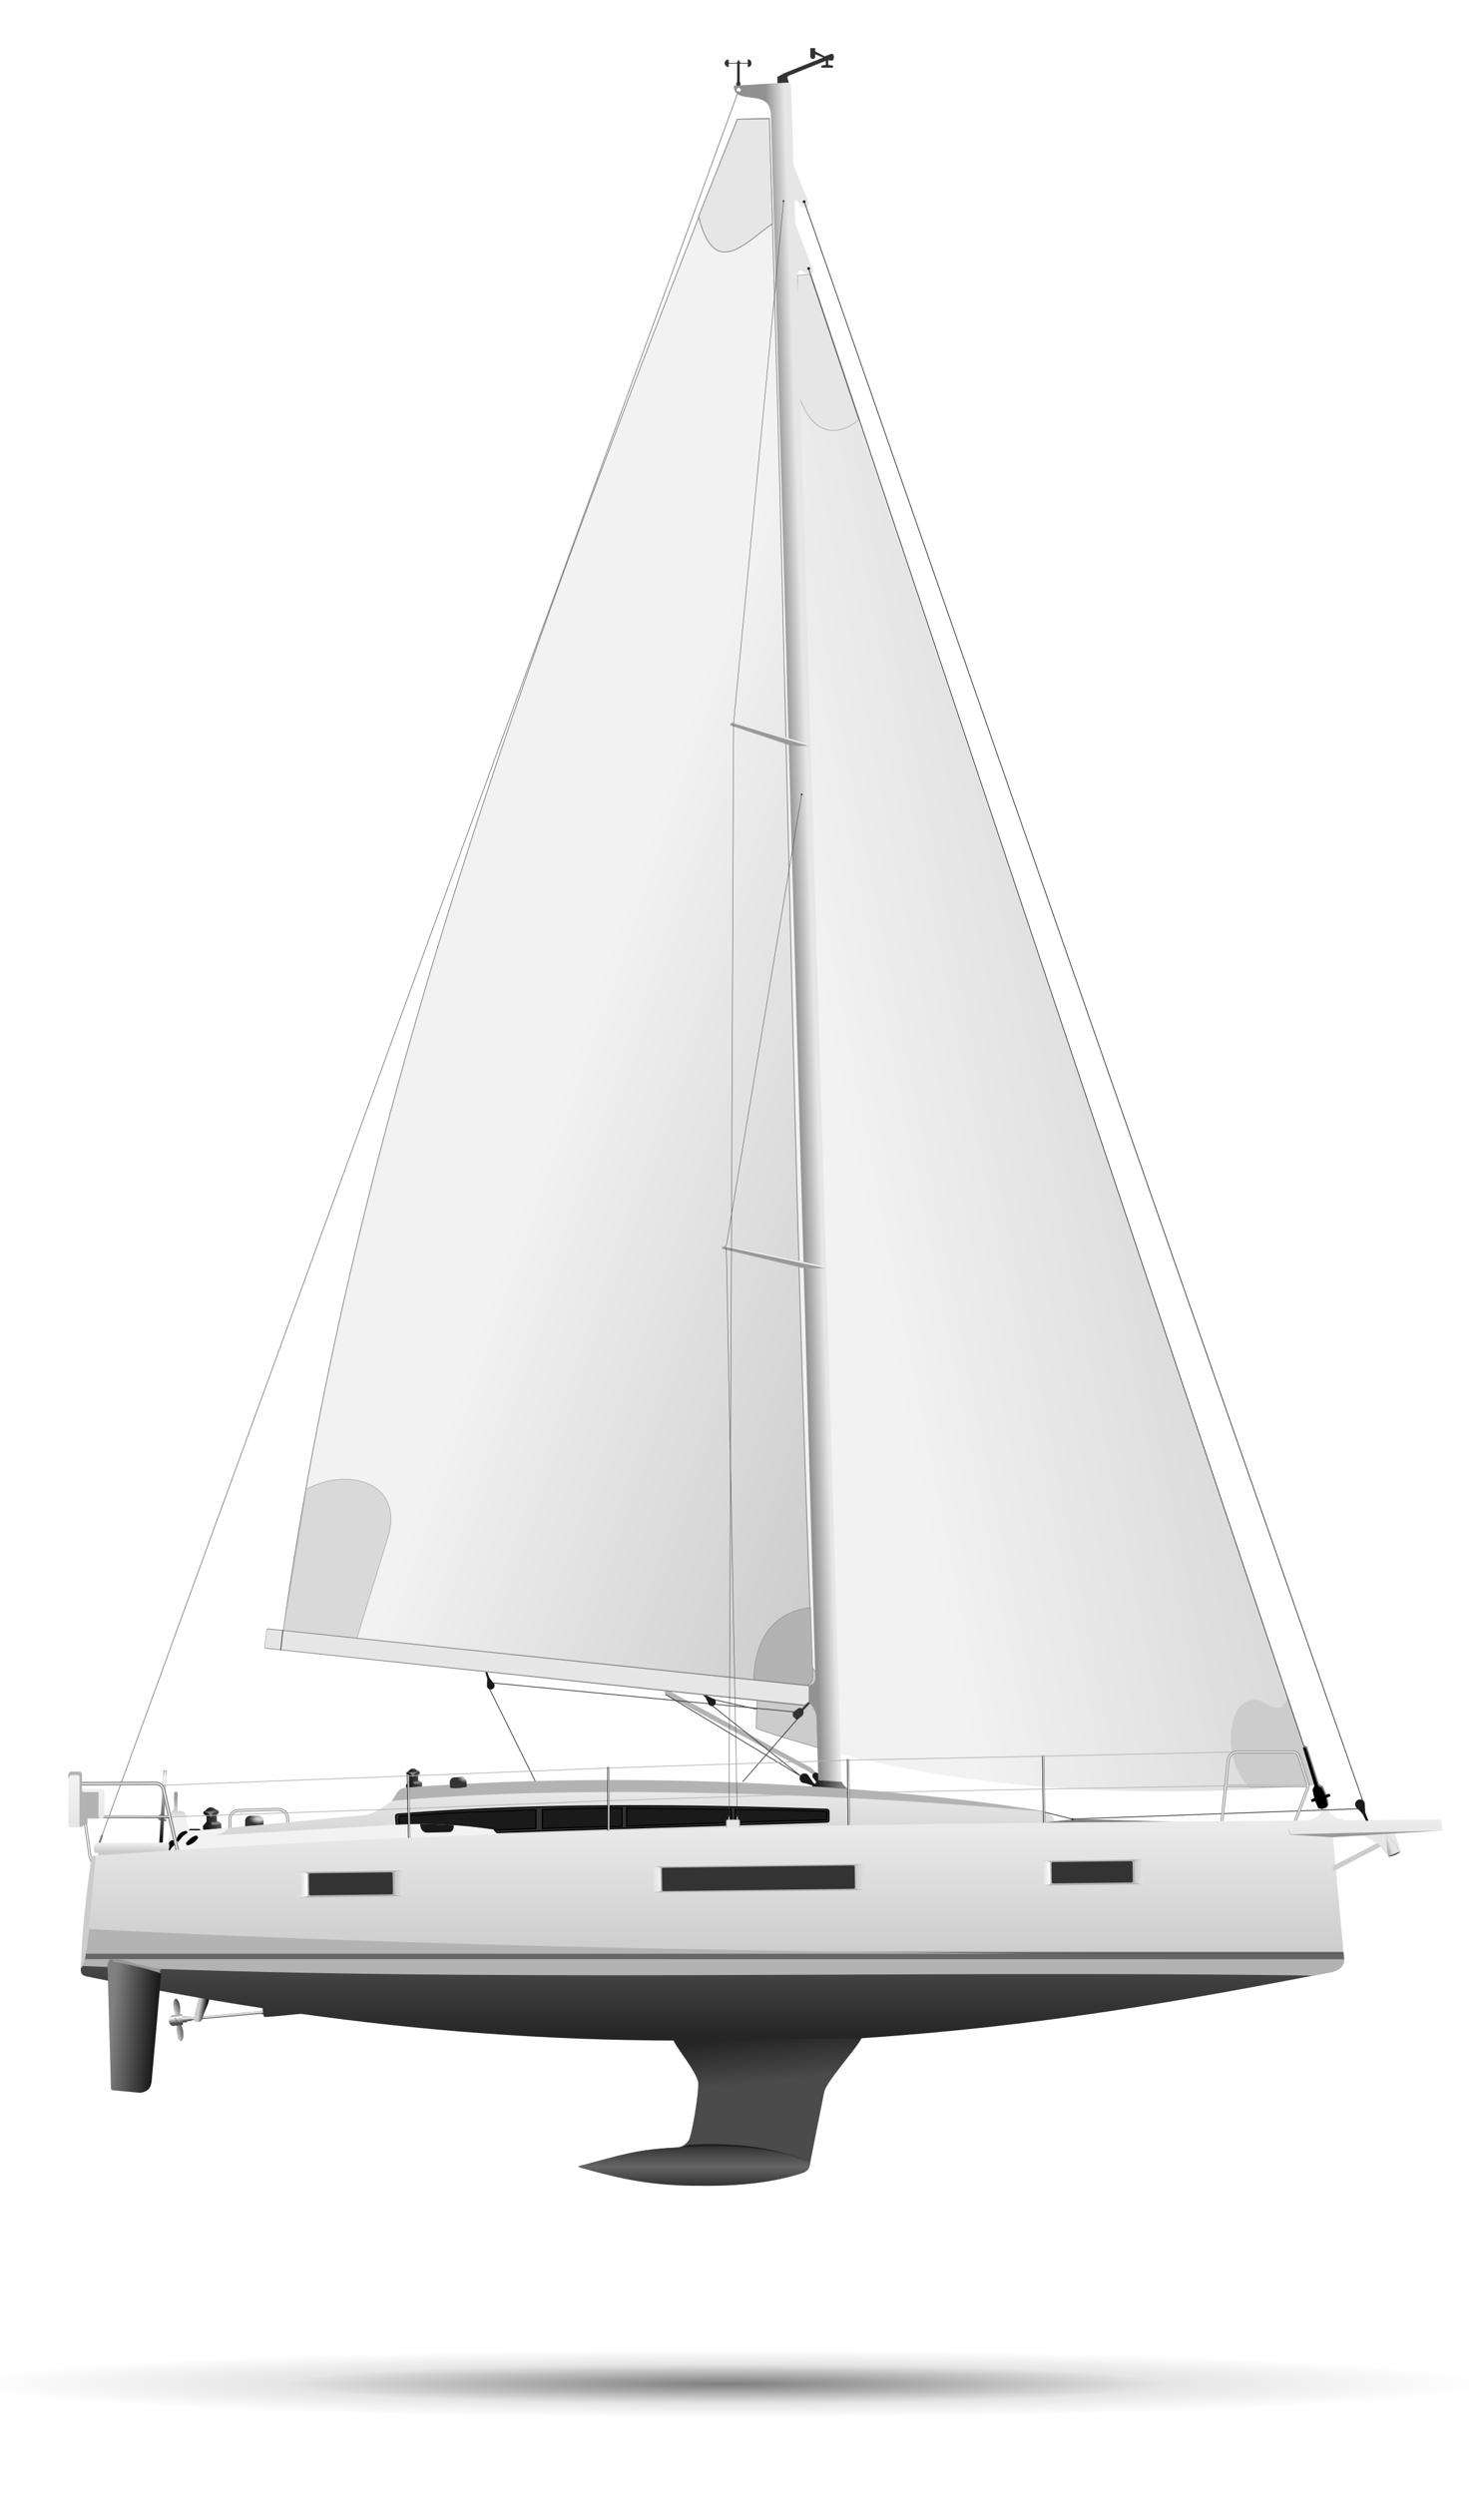 <svg width="668" height="1123" viewBox="0 0 668 1123" fill="none" xmlns="http://www.w3.org/2000/svg">
<g clip-path="url(#clip0_4_6313)">
<g filter="url(#filter0_f_4_6313)">
<path d="M166.091 812.368C166.301 812.368 166.471 810.432 166.471 808.043C166.471 805.655 166.301 803.719 166.091 803.719C165.881 803.719 165.711 805.655 165.711 808.043C165.711 810.432 165.881 812.368 166.091 812.368Z" fill="white"/>
</g>
<path d="M333.85 1102.65C546.792 1102.65 719.415 1089.13 719.415 1072.45C719.415 1055.77 546.792 1042.25 333.85 1042.25C120.909 1042.25 -51.714 1055.77 -51.714 1072.45C-51.714 1089.13 120.909 1102.65 333.85 1102.65Z" fill="url(#paint0_radial_4_6313)"/>
<path d="M103.467 825.216L103.494 819.072C103.376 816.359 105.209 814.878 107.914 814.931L124.779 814.406C127.787 814.406 129.495 816.258 129.498 818.914V823.717" stroke="#808080" stroke-width="1.232"/>
<g filter="url(#filter1_f_4_6313)">
<path d="M103.467 825.216L103.494 819.072C103.376 816.359 105.209 814.878 107.914 814.931L124.779 814.406C127.787 814.406 129.495 816.258 129.498 818.914V823.717" stroke="white" stroke-width="0.528"/>
</g>
<path d="M594.872 813.97C595.119 816.08 593.157 819.02 587.856 819.273L587.853 821.6L604.857 821.155L604.871 819.016C601.661 818.764 599.195 817.244 596.852 813.232L594.872 813.97Z" fill="#ECECEC"/>
<path d="M331.494 38.89L331.442 37.366L331.825 36.791V28.632H328.006V30.213C325.502 29.994 325.714 26.717 327.989 26.805L328.006 28.286H331.618L332.483 26.935L333.331 28.286H336.583V26.702C338.675 26.644 338.926 30.118 336.583 30.213V28.632H332.957V36.791L333.289 37.366V38.89H331.494Z" fill="#333333"/>
<path d="M349.967 37.399L349.903 34.622L353.031 32.934L370.528 25.913L366.96 24.402V25.705C366.824 26.526 365.159 27.19 364.748 25.497V21.669L366.96 21.65V23.117L371.21 25.368L373.963 24.327C375.252 23.817 375.74 25.378 375.028 27C374.773 27.495 373.501 27.125 372.842 27.102L372.827 29.191L374.967 29.55L374.964 30.485H369.63L369.736 29.55L371.756 29.191L371.728 27.36L354.745 34.197L354.43 35.025L355.129 37.513L349.967 37.399Z" fill="#333333"/>
<path d="M299.068 761.04L301.532 761.317L364.98 795.664L368.256 798.707L366.366 799.022L363.416 797.129L299.514 762.745L299.068 761.04Z" fill="#B3B3B3"/>
<path d="M368.788 775.697L320.849 764.907L319.55 766.918L360.455 799.457L299.619 762.707" stroke="#333333" stroke-width="0.352" stroke-linecap="round"/>
<path d="M592.541 803.547C504.66 810.407 419.663 805.59 340.258 778.134L359.07 123.975L364.428 123.533L592.541 803.547Z" fill="url(#paint1_linear_4_6313)"/>
<path d="M359.08 123.932L364.522 123.448L386.516 189.061C382.495 192.385 364.336 204.803 356.884 168.198L359.08 123.932Z" fill="#E6E6E6" stroke="#B3B3B3" stroke-width="0.352" stroke-linecap="round"/>
<path d="M370.711 787.323C377.155 757.037 364.684 742.617 341.717 737.001L340.352 777.966C350.353 781.488 360.498 784.521 370.711 787.323Z" fill="#CCCCCC" stroke="#999999" stroke-width="0.352" stroke-linecap="round"/>
<path d="M563.008 804.895C549.27 793.788 551.616 760.46 567.72 765.738C572.764 768.747 577.668 771.288 579.537 763.708L592.506 803.528L563.008 804.895Z" fill="#CCCCCC"/>
<path d="M366.266 800.487L367.623 802.391L368.378 804.499L369.14 804.586L368.464 802.037L368.589 799.7L366.266 800.487Z" fill="#1A1A1A"/>
<path d="M366.994 800.817C367.806 800.912 368.541 800.331 368.636 799.519C368.731 798.708 368.15 797.972 367.339 797.877C366.527 797.782 365.792 798.363 365.696 799.175C365.601 799.987 366.182 800.722 366.994 800.817Z" fill="#1A1A1A"/>
<path d="M353.686 37.207L330.365 38.579C330.142 43.157 334.321 43.413 338.212 43.952C346.489 44.578 346.42 48.503 346.974 50.962L367.023 755.068C367.009 757.219 365.959 758.34 364.125 758.676L364.003 766.429C365.75 767.399 366.761 769.609 367.513 772.255L368.443 804.898L378.805 805.839L358.717 126.854C358.397 123.194 359.678 120.72 361.357 122.211C363.558 124.421 366.238 122.535 365.928 121.449L357.986 100.556L357.733 92.201C357.563 89.141 359.183 90.131 359.867 91.53C361.653 94.789 364.706 93.037 363.974 91.117L357.189 74.296L356.13 39.417C355.626 38.541 356.62 36.992 353.686 37.207ZM332.528 39.547C332.774 39.547 333.01 39.645 333.184 39.819C333.358 39.993 333.456 40.229 333.456 40.475C333.456 40.597 333.432 40.717 333.386 40.83C333.339 40.943 333.271 41.045 333.185 41.132C333.098 41.218 332.996 41.287 332.883 41.333C332.771 41.38 332.65 41.404 332.528 41.404C332.406 41.404 332.285 41.381 332.172 41.334C332.059 41.287 331.957 41.219 331.87 41.132C331.784 41.046 331.715 40.943 331.669 40.831C331.622 40.718 331.598 40.597 331.598 40.475C331.598 40.353 331.623 40.232 331.669 40.119C331.716 40.007 331.785 39.904 331.871 39.818C331.957 39.732 332.06 39.663 332.173 39.617C332.285 39.57 332.406 39.547 332.528 39.547Z" fill="url(#paint2_linear_4_6313)"/>
<path d="M362.094 802.587L365.415 803.579L368.217 805.359L369.187 804.767L366.076 802.4L364.096 799.552L362.094 802.587Z" fill="#1A1A1A"/>
<path d="M363.246 802.31C364.283 801.683 364.614 800.334 363.986 799.297C363.358 798.261 362.009 797.93 360.973 798.558C359.937 799.185 359.606 800.534 360.233 801.571C360.861 802.607 362.21 802.938 363.246 802.31Z" fill="#1A1A1A"/>
<path d="M241.452 802.767L219.61 758.693L222.082 757.551L358.563 770.662L359.667 772.934L334.42 801.892" stroke="#333333" stroke-width="0.352" stroke-linecap="round"/>
<path d="M221.928 757.364L220.295 755.168L219.363 752.719L218.469 752.635L219.32 755.602L219.228 758.339L221.928 757.364Z" fill="#1A1A1A"/>
<path d="M221.069 756.995C220.116 756.903 219.27 757.6 219.178 758.552C219.085 759.504 219.783 760.351 220.735 760.443C221.687 760.535 222.534 759.838 222.626 758.886C222.718 757.934 222.021 757.087 221.069 756.995Z" fill="#1A1A1A"/>
<path d="M91.474 823.961L91.3 821.967C91.708 821.401 92.234 820.76 92.992 819.974L92.896 817.19C92.375 816.94 91.775 817.04 91.456 815.911C91.538 815.702 91.634 815.504 91.747 815.317C92.89 815.018 93.066 813.631 94.801 813.488C96.281 813.4 96.884 814.648 98.138 814.844C98.27 815.057 98.383 815.298 98.476 815.568C98.559 816.292 98.157 816.644 97.507 816.806L97.681 819.861C98.778 820.04 99.034 820.488 99.537 820.857L99.675 823.254L91.474 823.961Z" fill="url(#paint3_linear_4_6313)"/>
<path d="M91.823 815.311C93.717 815.496 96.084 815.393 97.981 814.931C95.543 815.985 95.139 816.784 95.266 817.789H94.62C94.699 816.77 93.385 815.757 91.823 815.311Z" fill="#808080"/>
<path d="M97.735 819.818C97.277 820.058 96.427 820.219 94.88 820.301L95.552 821.4C97.275 821.421 99.282 821.196 99.518 820.877C99.048 820.429 98.567 819.989 97.735 819.818Z" fill="#808080"/>
<path d="M474.874 819.916C473.742 816.453 471.282 815.861 468.952 814.987C420.048 807.308 372.651 803.902 320.797 801.951C274.878 800.852 232.253 801.812 183.231 804.82C178.063 804.827 178.61 808.579 176.407 810.439C172.563 813.699 167.927 816.595 164.425 816.978L85.305 824.377C84.154 824.447 83.624 824.664 82.765 825.447L72.874 834.455L475.459 826.388L474.874 819.916Z" fill="url(#paint4_linear_4_6313)"/>
<path d="M298.62 912.917L303.121 918.044C303.395 920.49 313.533 932.305 314.313 937.469C314.436 942.805 311.856 958.024 310.453 962.323C309.783 964.486 307.25 966.474 304.507 966.675C286.511 967.265 277.492 970.58 262.658 974.491C259.719 975.188 259.694 975.208 262.583 976.035C305.293 988.161 343.697 984.158 361.6 977.951C363.083 977.361 364.44 976.465 364.774 973.085L370.983 941.812C371.691 937.055 387.427 920.05 388.069 916.764L391.591 911.466L298.62 912.917Z" fill="url(#paint5_linear_4_6313)"/>
<path d="M178.793 826.575L178.102 817.964C178.064 817.243 177.995 816.509 179.779 816.524C246.664 811.375 309.434 812.5 372.256 814.411C372.954 814.46 372.974 814.923 373.142 815.297V819.6C373.014 820.036 372.607 820.142 372.131 820.168C307.553 822.188 243.063 823.955 178.793 826.575Z" fill="#333333" stroke="black" stroke-width="0.528"/>
<path d="M179.95 826.186L179.477 817.542C201.033 815.799 221.08 815.201 241.209 814.541V823.062L216.106 823.959" fill="#1A1A1A"/>
<path d="M179.95 826.186L179.477 817.542C201.033 815.799 221.08 815.201 241.209 814.541V823.062L216.106 823.959" stroke="black" stroke-width="0.528"/>
<path d="M244.128 823.095L244.181 814.505C256.574 813.93 268.242 813.889 279.995 813.784L280.026 822.129C267.955 822.385 255.821 822.603 244.128 823.095Z" fill="#1A1A1A" stroke="black" stroke-width="0.528"/>
<path d="M282.07 822.039L282.033 813.778L329.221 814.371L329.167 820.381L282.07 822.039Z" fill="#1A1A1A" stroke="black" stroke-width="0.528"/>
<path d="M330.922 814.412C344.518 814.647 357.827 814.729 372.263 815.41L372.156 819.174L330.932 820.315L330.922 814.412Z" fill="#1A1A1A" stroke="black" stroke-width="0.528"/>
<path d="M116.341 817.324H112.659C111.375 817.324 110.341 818.358 110.341 819.642V822.034L118.659 821.283V819.642C118.659 818.358 117.625 817.324 116.341 817.324Z" fill="url(#paint6_radial_4_6313)"/>
<path d="M182.891 805.212L182.739 803.47C183.095 802.976 183.555 802.416 184.217 801.73L184.133 799.298C183.678 799.08 183.153 799.167 182.875 798.181C182.947 797.999 183.031 797.825 183.129 797.661C184.128 797.401 184.281 796.189 185.797 796.064C187.09 795.987 187.617 797.077 188.712 797.249C188.827 797.435 188.926 797.645 189.007 797.881C189.08 798.514 188.729 798.821 188.16 798.962L188.313 801.631C189.271 801.787 189.495 802.179 189.934 802.501L190.055 804.595L182.891 805.212Z" fill="url(#paint7_linear_4_6313)"/>
<path d="M183.196 797.657C184.85 797.818 186.917 797.728 188.575 797.325C186.445 798.245 186.092 798.944 186.203 799.821H185.639C185.708 798.931 184.56 798.046 183.196 797.657Z" fill="#808080"/>
<path d="M188.36 801.594C187.96 801.803 187.217 801.944 185.866 802.015L186.453 802.975C187.958 802.994 189.711 802.797 189.918 802.519C189.507 802.127 189.087 801.743 188.36 801.594Z" fill="#808080"/>
<path d="M78.57 832.217L96.904 826.105L177.621 821.405C194.073 820.398 208.585 821.499 222.255 823.516C222.257 824.381 224.052 825.408 225.28 826.383L78.349 835.203L78.57 832.217Z" fill="#F2F2F2"/>
<path d="M365.661 803.974C366.894 803.104 367.507 802.228 368.063 801.345L378.953 802.045C379.376 803.077 380.265 804.148 381.457 805.046L381.433 805.596L365.596 804.804L365.661 803.974Z" fill="url(#paint8_linear_4_6313)"/>
<path d="M176.204 810.61C273.169 801.931 402.99 809.201 470.818 815.547C462.857 813.714 333.548 793.247 182.703 804.648C178.053 805.27 178.71 808.363 176.204 810.61Z" fill="#B3B3B3"/>
<path d="M122.928 904.372L117.849 904.852L117.583 905.164L117.707 906.45L118.007 906.702L123.106 906.22L122.928 904.372Z" fill="url(#paint9_linear_4_6313)"/>
<path d="M470.04 815.648L482.68 818.789L611.595 814.168" stroke="#333333" stroke-width="0.352" stroke-linecap="round"/>
<path d="M469.013 790.593C469.017 790.494 469.111 790.405 469.13 790.326C469.281 789.708 469.87 789.685 470.057 790.269C470.085 790.355 470.174 790.455 470.182 790.568L470.115 790.887L470.296 804.885L470.413 805.361L470.308 805.738L470.504 820.857L469.489 820.882L469.292 805.738L469.162 805.361L469.282 804.885L469.1 790.896L469.013 790.593Z" fill="url(#paint10_linear_4_6313)"/>
<path d="M332.313 41.147L46.101 825.716C45.63 825.954 45.165 826.949 45.058 828.168C44.401 829.218 44.093 829.979 43.791 831.127L44.502 830.98C44.749 830.119 45.377 829.146 45.563 828.206C46.198 826.683 46.168 826.265 46.101 825.716" fill="#808080"/>
<path d="M332.313 41.147L46.101 825.716M46.101 825.716C45.63 825.954 45.165 826.949 45.058 828.168C44.401 829.218 44.093 829.979 43.791 831.127L44.502 830.98C44.749 830.119 45.377 829.146 45.563 828.206C46.198 826.683 46.168 826.265 46.101 825.716Z" stroke="#808080" stroke-width="0.352" stroke-linecap="round"/>
<path d="M207.78 799.854L204.436 800.034C203.27 800.097 202.387 801.18 202.456 802.463L202.573 804.623C204.298 805.291 209.043 804.67 210.127 804.215L210.01 802.055C209.941 800.772 208.946 799.791 207.78 799.854Z" fill="url(#paint11_radial_4_6313)"/>
<path d="M470.717 820.328C477.282 819.521 482.552 818.578 492.226 818.959L541.475 820.398L471.145 823.971L470.717 820.328Z" fill="#808080"/>
<g opacity="0.6" filter="url(#filter2_f_4_6313)">
<path d="M306.498 966.589L310.039 965.374C330.233 964.241 347.364 966.262 362.368 972.379L362.265 974.313C346.723 969.585 327.366 967.771 306.642 966.633L306.498 966.589Z" fill="black"/>
</g>
<path d="M262.414 974.563C279.616 969.844 290.47 966.81 310.958 966.351C333.734 965.24 352.513 967.438 364.692 973.621C364.332 976.676 362.814 977.688 360.702 978.233C345.52 983.022 332.038 983.701 316.155 983.814C294.61 984.112 279.193 980.84 262.315 975.942C259.704 975.269 259.972 975.233 262.414 974.563Z" fill="url(#paint12_linear_4_6313)"/>
<path d="M38.448 820.872L40.4 834.948C40.892 837.027 41.422 838.142 42.108 838.522" stroke="#808080" stroke-width="1.232"/>
<path d="M38.448 820.872L40.4 834.948C40.892 837.027 41.422 838.142 42.108 838.522" stroke="white" stroke-width="0.528"/>
<path d="M189.14 821.049C189.186 822.885 190.087 824.922 192.308 824.91L202.024 824.677C203.955 824.688 204.372 822.784 204.258 821.541C199.377 821.168 194.464 821.036 189.14 821.049Z" fill="#1A1A1A"/>
<path d="M365.818 754.656C365.72 756.987 364.291 758.682 362.408 758.921L127.415 734.512C162.587 486.002 246.624 270.024 331.929 53.655L346.152 53.332C354.08 286.555 356.541 520.819 365.818 754.656Z" fill="url(#paint13_linear_4_6313)" stroke="#808080" stroke-width="0.352" stroke-linecap="round"/>
<path d="M331.929 53.655L314.479 97.4C321.448 126.089 335.352 109.308 347.77 100.649L346.319 53.44L331.929 53.655Z" fill="#E6E6E6" stroke="#808080" stroke-width="0.352" stroke-linecap="round"/>
<path d="M137.84 670.427C156.004 660.345 181.447 666.76 174.867 691.081L160.404 738.209L127.415 734.512L137.84 670.427Z" fill="#D9D9D9" stroke="#B3B3B3" stroke-width="0.352" stroke-linecap="round"/>
<path d="M364.811 723.645C349.21 725.49 339.763 736.222 339.267 756.487L362.619 758.839C363.929 758.637 365.821 757.448 365.825 754.118L364.811 723.645Z" fill="#B3B3B3" stroke="#999999" stroke-width="0.352" stroke-linecap="round"/>
<path d="M320.752 764.514L318.295 763.308L316.345 761.557L315.512 761.892L317.626 764.14L318.797 766.616L320.752 764.514Z" fill="#1A1A1A"/>
<path d="M319.819 764.579C318.93 764.933 318.496 765.94 318.85 766.829C319.204 767.718 320.211 768.151 321.1 767.797C321.989 767.444 322.422 766.436 322.068 765.547C321.715 764.659 320.707 764.225 319.819 764.579Z" fill="#1A1A1A"/>
<path d="M364.156 758.507L121.009 733.051C120.058 732.981 120.093 733.441 119.935 733.796L119.046 741.603C119.02 741.855 119.198 741.977 119.433 742.061L362.41 767.914L363.992 766.563L364.156 758.507Z" fill="#808080"/>
<path d="M364.067 758.972L121.097 733.395C120.642 733.423 120.117 733.303 120.031 734.135L119.216 741.322C119.206 741.487 119.276 741.644 119.601 741.778L362.165 767.345L364.008 765.844L364.067 758.972Z" fill="#E6E6E6"/>
<path d="M371.613 570.119L326.854 560.674L325.131 561.312V562.124L361.547 570.788L371.546 570.813L371.613 570.119Z" fill="#999999"/>
<path d="M326.882 560.67L326.881 561.29L371.584 570.841L371.586 570.118L326.882 560.67Z" fill="#F2F2F2"/>
<path d="M360.869 357.604L326.963 560.643M326.949 561.873L332.016 825.049" stroke="#333333" stroke-width="0.176" stroke-linecap="round"/>
<path d="M363.704 334.957L330.461 325.042L328.738 325.679V326.491L356.155 335.695L363.739 335.72L363.704 334.957Z" fill="#999999"/>
<path d="M330.489 325.037L330.488 325.658L363.752 335.704L363.715 334.95L330.489 325.037Z" fill="#F2F2F2"/>
<path d="M352.704 90.567L330.258 325.091M330.207 326.395L328.135 826.474" stroke="#333333" stroke-width="0.176" stroke-linecap="round"/>
<path d="M587.353 787.275L363.99 120.896" stroke="#333333" stroke-width="0.352" stroke-linecap="round"/>
<path d="M596.953 813.64L598.03 812.437L597.381 809.076L598.889 808.532L598.527 807.369L596.964 807.738L595.455 804.166L593.691 803.164L588.291 786.247C587.996 786.058 587.726 785.838 587.227 785.904C586.83 786.126 586.685 786.457 586.545 786.791L591.703 803.783L590.82 805.609L591.605 809.406L590.11 809.989L590.472 811.153L592.022 810.744L593.395 813.88L594.965 814.259L596.953 813.64Z" fill="black"/>
<path d="M587.226 785.905C586.83 786.126 586.685 786.458 586.546 786.792L586.555 786.819C586.635 786.736 586.73 786.661 586.849 786.594C587.348 786.528 587.619 786.746 587.913 786.936L593.313 803.853L595.077 804.854L596.467 808.048L598.029 807.68L598.526 807.367L596.964 807.735L595.455 804.165L593.69 803.161L588.291 786.246C587.997 786.056 587.725 785.839 587.226 785.905ZM597.41 809.041L596.932 809.212L597.61 812.906L598.03 812.437L597.41 809.041Z" fill="#808080"/>
<path d="M78.38 807.201C78.597 806.045 79.907 806.435 79.902 807.176V815.181C82.365 814.974 84.229 815.451 84.101 819.515L85.091 823.58C90.928 824.074 96.809 823.077 102.939 822.79C99.213 827.596 86.621 826.261 84.419 835.458L74.892 834.236L76.255 825.649C77.515 822.295 76.104 820.833 74.676 819.685L74.657 817.095L77.249 815.593L78.345 814.222L78.38 807.201Z" fill="url(#paint14_linear_4_6313)"/>
<path d="M85.657 823.241H89.577C89.906 823.241 90.498 823.834 90.17 823.834H85.064C85.064 823.506 85.329 823.241 85.657 823.241Z" fill="black"/>
<path d="M80.164 829.131C81.165 827.804 82.073 826.495 84.489 824.882C84.281 824.536 84.086 824.173 83.656 824.078C81.241 824.491 79.884 825.891 79.437 828.14C79.564 828.506 79.827 828.83 80.164 829.131Z" fill="black"/>
<path d="M83.623 829.809C84.322 828.767 86.448 826.294 88.526 826.243C88.834 826.506 89.159 826.758 89.183 827.197C88.186 828.913 86.58 830.017 84.481 830.69C84.141 830.504 83.865 830.191 83.623 829.809Z" fill="black"/>
<path d="M76.362 833.17C77.106 831.602 78.297 830.452 79.506 829.946C78.604 828.237 77.282 827.625 76.049 829.332C75.667 830.767 75.606 832.099 76.362 833.17Z" fill="black"/>
<path d="M72.511 816.784L74.784 817.198L74.703 819.716L72.117 819.338C71.415 819.234 70.938 818.577 71.046 817.875L71.049 817.854C71.158 817.153 71.81 816.676 72.511 816.784Z" fill="url(#paint15_linear_4_6313)"/>
<path d="M74.255 796.783L74.376 796.789C74.768 796.81 75.067 797.143 75.045 797.535L73.228 829.89L71.692 829.808L73.51 797.452C73.532 797.06 73.863 796.761 74.255 796.783Z" fill="url(#paint16_linear_4_6313)"/>
<g filter="url(#filter3_f_4_6313)">
<path d="M73.877 803.929C74.084 803.943 74.357 802.415 74.486 800.516C74.615 798.617 74.552 797.066 74.345 797.052C74.138 797.038 73.865 798.566 73.736 800.465C73.606 802.364 73.67 803.915 73.877 803.929Z" fill="white"/>
</g>
<path d="M76.441 817.816L183.998 814.087L273.917 810.528L381.957 806.981L469.826 805.287L551.79 803.836" stroke="#B3B3B3" stroke-width="0.352"/>
<path d="M362.073 90.915L613.73 811.468" stroke="#333333" stroke-width="0.352" stroke-linecap="round"/>
<path d="M43.633 829.414C41.923 829.686 41.801 834.214 43.088 834.049L44.255 834.014L44.075 835.658L75.201 833.12C76.512 832.891 76.608 829.383 75.231 829.368L43.633 829.414Z" fill="url(#paint17_linear_4_6313)"/>
<path d="M72.923 803.602L183.739 799.385L273.917 795.822L381.884 792.275L469.896 790.49L557.851 788.536" stroke="#B3B3B3" stroke-width="0.352"/>
<path d="M549.919 820.847L552.918 792.117C553.291 789.909 554.71 788.797 557 788.596H581.866C583.13 788.575 584.179 789.149 584.802 790.903L588.585 802.73C589.014 803.709 588.797 804.362 588.585 805.017L582.629 820.675" stroke="#808080" stroke-width="1.232"/>
<path d="M588.26 803.447L552.313 803.399C551.821 803.44 551.815 804.18 552.212 804.254L588.354 804.317C588.777 803.929 588.665 803.5 588.316 803.448L588.26 803.447Z" fill="url(#paint18_linear_4_6313)"/>
<path d="M549.919 820.847L552.918 792.117C553.291 789.909 554.71 788.797 557 788.596H581.866C583.13 788.575 584.179 789.149 584.802 790.903L588.585 802.73C589.014 803.709 588.797 804.362 588.585 805.017L582.629 820.675" stroke="white" stroke-width="0.528"/>
<path d="M123.047 904.696L82.807 908.352L82.913 909.578L123.154 905.929L123.047 904.696Z" fill="url(#paint19_linear_4_6313)"/>
<path d="M123.1 905.312L83.755 908.817L123.1 905.312Z" fill="url(#paint20_linear_4_6313)"/>
<path d="M381.165 792.284C381.168 792.185 381.262 792.097 381.281 792.018C381.432 791.399 382.021 791.376 382.208 791.96C382.236 792.047 382.325 792.146 382.333 792.259L382.266 792.578L382.448 806.576L382.564 807.052L382.459 807.43L382.655 822.549L381.64 822.573L381.444 807.43L381.314 807.052L381.433 806.576L381.251 792.588L381.165 792.284Z" fill="url(#paint21_linear_4_6313)"/>
<path d="M273.327 795.805C273.332 795.707 273.427 795.619 273.447 795.541C273.607 794.925 274.196 794.91 274.375 795.497C274.401 795.584 274.49 795.685 274.495 795.798L274.424 796.115L274.406 810.115L274.515 810.592L274.405 810.968L274.385 826.088L273.37 826.099L273.389 810.954L273.265 810.574L273.391 810.101L273.409 796.111L273.327 795.805Z" fill="url(#paint22_linear_4_6313)"/>
<path d="M183.093 799.405C183.095 799.307 183.189 799.217 183.208 799.138C183.355 798.519 183.943 798.492 184.134 799.075C184.162 799.161 184.253 799.261 184.261 799.374L184.196 799.693L184.464 813.69L184.584 814.164L184.481 814.543L184.771 829.66L183.756 829.692L183.465 814.55L183.333 814.173L183.45 813.697L183.181 799.709L183.093 799.405Z" fill="url(#paint23_linear_4_6313)"/>
<path d="M69.597 801.936L35.989 802.08L35.996 803.669L69.645 803.525H69.659C70.411 803.496 71.03 803.591 71.523 803.854C72.009 804.114 72.411 804.547 72.74 805.34L79.101 833.199L80.649 832.841L74.253 804.824L74.226 804.762C73.785 803.677 73.101 802.901 72.273 802.458C71.444 802.016 70.521 801.9 69.597 801.936Z" fill="#808080"/>
<path d="M35.989 802.875L69.626 802.73C71.302 802.666 72.722 803.159 73.494 805.06L79.876 833.02" stroke="white" stroke-width="0.528"/>
<path d="M627.793 835.024C629.302 834.43 630.429 833.7 630.308 833.393C630.187 833.087 628.865 833.319 627.356 833.913C625.846 834.506 624.72 835.236 624.84 835.543C624.961 835.85 626.283 835.618 627.793 835.024Z" fill="#333333"/>
<path d="M89.394 898.945C88.867 902.467 87.563 905.678 87.263 909.151C87.235 909.606 88.034 910.204 88.438 910.163L89.927 910.058C90.396 910.002 90.957 909.166 91.088 908.823C91.832 905.582 93.533 902.955 94.225 899.662L89.394 898.945Z" fill="url(#paint24_linear_4_6313)"/>
<path d="M80.972 908.184L86.055 907.761L86.372 908.021L86.477 909.309L86.226 909.61L81.123 910.035L80.972 908.184Z" fill="url(#paint25_linear_4_6313)"/>
<path d="M79.878 907.906L83.89 907.576L84.083 907.971L84.234 909.823L84.118 910.237L80.095 910.568L79.878 907.906Z" fill="url(#paint26_linear_4_6313)"/>
<path d="M79.648 911.468C78.86 916.589 80.698 918.958 81.5 918.81C83.162 918.28 82.604 913.119 81.539 911.439" fill="url(#paint27_linear_4_6313)"/>
<path d="M82.111 906.64L77.869 907.047C77.006 907.221 76.488 907.917 76.108 908.684C75.839 909.517 75.993 910.096 76.218 910.631C76.78 911.709 77.444 911.995 78.094 911.899L82.383 911.486L82.111 906.64Z" fill="url(#paint28_linear_4_6313)"/>
<path d="M80.923 906.962C81.711 901.841 79.873 899.472 79.071 899.62C77.409 900.15 77.966 905.311 79.032 906.991" fill="url(#paint29_linear_4_6313)"/>
<path d="M79.521 909.848C80.255 910.575 80.932 910.885 81.034 910.539C81.135 910.193 80.623 909.324 79.889 908.596C79.155 907.869 78.478 907.56 78.376 907.906C78.275 908.251 78.788 909.121 79.521 909.848Z" fill="url(#paint30_linear_4_6313)"/>
<path d="M75.874 817.248L39.928 817.2C39.435 817.241 39.552 818.22 39.949 818.294L76.091 818.356C76.514 817.969 76.279 817.301 75.931 817.248L75.874 817.248Z" fill="url(#paint31_linear_4_6313)"/>
<path d="M39.383 818.558V820.892L35.998 822.434L31.639 822.469C30.731 822.386 30.815 821.428 30.775 820.581L30.738 799.224C30.748 798.031 31.221 797.595 31.863 797.439L36.014 797.432C36.572 797.453 36.915 798.31 36.887 798.967V805.116L45.21 805.185C46.194 805.203 47.024 805.401 47 806.617V816.513C47.075 817.544 46.704 818.573 45.431 818.542L39.383 818.558Z" fill="url(#paint32_linear_4_6313)"/>
<path d="M30.729 800.869C31.135 800.104 30.954 799.004 32.677 798.993L35.113 799C35.638 799.049 35.767 799.468 35.78 799.996V820.31C35.779 821.291 35.834 822.313 36.115 822.405L39.382 820.927V818.581L45.316 818.538C44.557 818.538 44.276 817.894 44.309 816.482L44.39 806.689L37.769 806.661C36.774 806.613 36.843 805.771 36.864 805.005L36.925 798.983C36.818 797.991 36.5 797.352 35.778 797.423L32.071 797.441C30.5 797.511 30.733 799.584 30.729 800.869Z" fill="#B3B3B3"/>
<path d="M327.931 819.106V818.21L328.062 818.043V817.469L328.098 817.434H328.238L328.281 817.469V818.043L328.407 818.203V819.1L327.931 819.106Z" fill="url(#paint33_linear_4_6313)"/>
<path d="M331.645 819.095V818.198L331.776 818.032V817.458L331.812 817.422H331.952L331.994 817.458V818.032L332.121 818.191V819.089L331.645 819.095Z" fill="url(#paint34_linear_4_6313)"/>
<path d="M332.568 819.075H327.324C327.036 819.075 326.803 819.308 326.803 819.595V823.508C326.803 823.796 327.036 824.029 327.324 824.029H332.568C332.855 824.029 333.088 823.796 333.088 823.508V819.595C333.088 819.308 332.855 819.075 332.568 819.075Z" fill="url(#paint35_linear_4_6313)"/>
<path d="M328.062 818.043H328.281L328.407 818.203L327.931 818.21L328.062 818.043Z" fill="#CCCCCC"/>
<path d="M331.776 818.043H331.994L332.121 818.203L331.645 818.21L331.776 818.043Z" fill="#CCCCCC"/>
<path d="M40.898 837.495L36.356 886.335C36.288 889.2 37.711 889.085 38.823 889.592C64.644 894.884 90.926 899.744 118.084 903.909C118.615 904.175 118.231 907.711 119.095 907.863C124.388 907.749 133.733 906.465 135.694 906.491C187.878 913.79 243.524 918.393 305.453 918.513L387.924 917.436C465.795 912.281 530.564 901.077 599.655 887.597C603.948 886.298 604.967 884.589 605.031 881.922L600.035 826.906L610.895 826.284C615.195 826.048 619.812 828.892 624.875 835.568L630.329 833.446C629.763 831.026 629.173 828.905 627.766 825.209L648.53 824.118C648.797 824.086 649.183 824.031 649.19 823.508L648.786 819.822C648.748 819.555 648.757 819.017 648.181 819.022C446.684 820.658 245.793 820.602 43.534 835.237C41.192 835.311 41.167 836.459 40.898 837.495Z" fill="url(#paint36_linear_4_6313)"/>
<path d="M40.076 868.291C39.484 873.873 39.12 879.452 37.24 884.912C215.478 892.776 404.82 886.653 590.909 889.249C600.697 887.607 605.994 887.134 604.896 880.172C415.527 879.443 226.768 877.954 40.076 868.291Z" fill="#B3B3B3"/>
<path d="M135.351 842.613L181.26 841.92L181.38 853.498L135.376 854.089L135.351 842.613Z" fill="url(#paint37_linear_4_6313)"/>
<path d="M135.351 842.611L181.266 841.957C180.43 842.153 177.694 841.85 177.733 843.187L177.827 852.189C177.909 853.496 180.196 853.243 181.387 853.485L135.361 854.155C136.791 853.802 138.312 853.905 138.511 853.32L138.378 843.708C138.318 842.636 136.744 842.853 135.351 842.611Z" fill="#B3B3B3"/>
<path d="M176.098 842.759L139.632 843.2C139.283 843.204 139.003 843.49 139.008 843.839L139.112 852.511C139.117 852.86 139.403 853.14 139.752 853.136L176.218 852.695C176.567 852.691 176.847 852.404 176.843 852.055L176.738 843.383C176.734 843.034 176.447 842.755 176.098 842.759Z" fill="#333333"/>
<path d="M469.762 837.577L514.168 836.931L514.279 848.12L469.821 848.667L469.762 837.577Z" fill="url(#paint38_linear_4_6313)"/>
<path d="M469.762 837.575L514.174 836.967C513.366 837.155 510.723 836.861 510.759 838.153L510.846 846.853C510.924 848.116 513.135 847.873 514.285 848.107L469.807 848.732C471.188 848.391 472.658 848.492 472.851 847.926L472.727 838.638C472.669 837.601 471.107 837.81 469.762 837.575Z" fill="#B3B3B3"/>
<path d="M509.18 837.739L473.939 838.147C473.602 838.151 473.332 838.427 473.336 838.764L473.433 847.145C473.436 847.482 473.713 847.752 474.05 847.748L509.291 847.341C509.628 847.337 509.899 847.061 509.895 846.723L509.798 838.343C509.794 838.006 509.517 837.735 509.18 837.739Z" fill="#333333"/>
<path d="M294.314 840.145L388.907 839.063L388.906 850.779L294.291 851.756L294.314 840.145Z" fill="url(#paint39_linear_4_6313)"/>
<path d="M294.314 840.143L388.907 839.1C388.061 839.301 385.13 839.003 385.174 840.356L385.3 849.466C385.387 850.789 387.701 850.525 388.907 850.766L294.277 851.823C295.723 851.461 297.262 851.56 297.461 850.967L297.294 841.241C297.23 840.156 295.724 840.383 294.314 840.143Z" fill="#B3B3B3"/>
<path d="M298.562 840.722L384.049 839.657C384.403 839.652 384.693 839.932 384.698 840.286L384.841 849.526C384.846 849.88 384.565 850.171 384.211 850.175L298.724 851.241C298.37 851.245 298.08 850.965 298.075 850.611L297.932 841.371C297.927 841.017 298.207 840.726 298.562 840.722Z" fill="#333333"/>
<path d="M37.243 880.62L604.723 880.664L37.243 880.62Z" fill="#CCCCCC"/>
<path d="M36.998 879.386L36.781 881.855L605.043 881.9L604.822 879.427L36.998 879.386Z" fill="#666666"/>
<path d="M624.297 826.227C624.027 828.898 624.369 832.076 624.864 835.382L630.227 833.356C628.411 830.534 626.591 827.725 624.297 826.227Z" fill="url(#paint40_linear_4_6313)"/>
<path d="M580.056 822.533C580.096 823.657 580.251 825.771 581.262 825.843L599.669 826.988L647.141 824.091L581.382 825.661C580.49 825.692 580.199 823.657 580.056 822.533Z" fill="#999999"/>
<path d="M624.221 825.87C623.774 829.085 624.292 832.314 624.825 835.529L624.973 835.23C624.492 832.237 623.883 829.156 624.418 826.347C626.653 828.333 628.408 830.699 630.035 833.267L630.325 833.415C628.644 830.398 626.499 827.798 624.221 825.87Z" fill="#CCCCCC"/>
<path d="M51.266 881.899C49.675 881.7 48.539 882.242 48.415 884.431L49.929 940.024C49.999 940.672 50.405 940.844 50.904 940.886L63.103 942.006C67.2 941.409 67.808 939.264 68.232 937.039L72.534 888.5L71.781 887.005L51.266 881.899Z" fill="url(#paint41_linear_4_6313)"/>
<path d="M619.709 829.748L600.364 839.693C599.353 840.852 600.259 842.338 600.7 842.058L621.211 831.325C621.222 830.617 620.508 829.679 619.709 829.748Z" fill="#CCCCCC"/>
<path d="M36.362 886.054L37.234 884.922C39.331 879.346 39.237 873.855 40.022 868.48L43.074 835.331C41.481 835.225 40.939 836.172 40.888 837.611C38.791 853.502 36.87 869.3 36.362 886.054Z" fill="#CCCCCC"/>
<path d="M50.126 881.838C50.796 882.02 50.992 882.469 50.938 882.965C57.793 884.213 64.74 885.599 72.544 888.274C71.929 887.64 71.573 886.939 72.762 886.287C66.418 885.286 60.328 883.909 54.648 881.929L50.126 881.838Z" fill="#999999"/>
<path d="M611.056 813.998L613.383 816.568L614.857 819.541L615.993 819.537L614.559 815.901L614.341 812.439L611.056 813.998Z" fill="#1A1A1A"/>
<path d="M612.185 814.358C613.396 814.358 614.378 813.376 614.378 812.164C614.378 810.953 613.396 809.971 612.185 809.971C610.973 809.971 609.991 810.953 609.991 812.164C609.991 813.376 610.973 814.358 612.185 814.358Z" fill="#1A1A1A"/>
<path d="M482.785 819.388C483.07 819.388 483.302 819.161 483.302 818.88C483.302 818.599 483.07 818.371 482.785 818.371C482.499 818.371 482.267 818.599 482.267 818.88C482.267 819.161 482.499 819.388 482.785 819.388Z" fill="#333333"/>
<path d="M360.989 768.981C360.27 768.659 359.859 768.714 359.211 769.045L357.106 770.642C356.737 771.324 356.668 772.014 357.151 772.719L358.233 773.816C358.642 774.144 358.973 774.038 359.275 773.768L361.105 772.318C361.661 771.728 361.875 770.778 361.671 769.764L364.597 766.753L363.971 766.301L360.989 768.981Z" fill="#333333"/>
<path d="M360.866 357.951C361.076 357.951 361.247 357.781 361.247 357.571C361.247 357.36 361.076 357.19 360.866 357.19C360.656 357.19 360.485 357.36 360.485 357.571C360.485 357.781 360.656 357.951 360.866 357.951Z" fill="#1A1A1A"/>
<path d="M352.701 90.915C352.911 90.915 353.082 90.744 353.082 90.534C353.082 90.324 352.911 90.153 352.701 90.153C352.491 90.153 352.32 90.324 352.32 90.534C352.32 90.744 352.491 90.915 352.701 90.915Z" fill="#1A1A1A"/>
<path d="M361.983 91.406C362.33 91.406 362.611 91.125 362.611 90.779C362.611 90.432 362.33 90.151 361.983 90.151C361.636 90.151 361.355 90.432 361.355 90.779C361.355 91.125 361.636 91.406 361.983 91.406Z" fill="#1A1A1A"/>
<path d="M364.023 121.493C364.369 121.493 364.65 121.212 364.65 120.866C364.65 120.519 364.369 120.238 364.023 120.238C363.676 120.238 363.395 120.519 363.395 120.866C363.395 121.212 363.676 121.493 364.023 121.493Z" fill="#1A1A1A"/>
<path d="M127.341 733.825L126.385 742.631" stroke="#333333" stroke-width="0.352" stroke-linecap="round"/>
</g>
<defs>
<filter id="filter0_f_4_6313" x="165.513" y="803.521" width="1.156" height="9.045" filterUnits="userSpaceOnUse" color-interpolation-filters="sRGB">
<feFlood flood-opacity="0" result="BackgroundImageFix"/>
<feBlend mode="normal" in="SourceGraphic" in2="BackgroundImageFix" result="shape"/>
<feGaussianBlur stdDeviation="0.099" result="effect1_foregroundBlur_4_6313"/>
</filter>
<filter id="filter1_f_4_6313" x="102.892" y="813.831" width="27.181" height="11.698" filterUnits="userSpaceOnUse" color-interpolation-filters="sRGB">
<feFlood flood-opacity="0" result="BackgroundImageFix"/>
<feBlend mode="normal" in="SourceGraphic" in2="BackgroundImageFix" result="shape"/>
<feGaussianBlur stdDeviation="0.156" result="effect1_foregroundBlur_4_6313"/>
</filter>
<filter id="filter2_f_4_6313" x="305.341" y="963.916" width="58.186" height="11.554" filterUnits="userSpaceOnUse" color-interpolation-filters="sRGB">
<feFlood flood-opacity="0" result="BackgroundImageFix"/>
<feBlend mode="normal" in="SourceGraphic" in2="BackgroundImageFix" result="shape"/>
<feGaussianBlur stdDeviation="0.579" result="effect1_foregroundBlur_4_6313"/>
</filter>
<filter id="filter3_f_4_6313" x="73.535" y="796.918" width="1.153" height="7.145" filterUnits="userSpaceOnUse" color-interpolation-filters="sRGB">
<feFlood flood-opacity="0" result="BackgroundImageFix"/>
<feBlend mode="normal" in="SourceGraphic" in2="BackgroundImageFix" result="shape"/>
<feGaussianBlur stdDeviation="0.067" result="effect1_foregroundBlur_4_6313"/>
</filter>
<radialGradient id="paint0_radial_4_6313" cx="0" cy="0" r="1" gradientUnits="userSpaceOnUse" gradientTransform="translate(326.262 1073.06) scale(340.974 15.361)">
<stop stop-opacity="0.502"/>
<stop offset="0.579" stop-opacity="0.1"/>
<stop offset="1" stop-opacity="0"/>
</radialGradient>
<linearGradient id="paint1_linear_4_6313" x1="652.632" y1="703.012" x2="427.807" y2="747.402" gradientUnits="userSpaceOnUse">
<stop stop-color="#CCCCCC"/>
<stop offset="1" stop-color="#F2F2F2"/>
</linearGradient>
<linearGradient id="paint2_linear_4_6313" x1="285.309" y1="514.909" x2="368.384" y2="512.177" gradientUnits="userSpaceOnUse">
<stop stop-color="#848484"/>
<stop offset="0.9" stop-color="#929292"/>
<stop offset="1" stop-color="#E6E6E6"/>
</linearGradient>
<linearGradient id="paint3_linear_4_6313" x1="93.182" y1="819.134" x2="98.108" y2="818.626" gradientUnits="userSpaceOnUse">
<stop stop-color="#1A1A1A"/>
<stop offset="1" stop-color="#4D4D4D"/>
</linearGradient>
<linearGradient id="paint4_linear_4_6313" x1="388.256" y1="833.017" x2="388.256" y2="802.181" gradientUnits="userSpaceOnUse">
<stop stop-color="#CFCFCF"/>
<stop offset="1" stop-color="#ECECEC"/>
</linearGradient>
<linearGradient id="paint5_linear_4_6313" x1="317.03" y1="867.786" x2="324.747" y2="939.564" gradientUnits="userSpaceOnUse">
<stop stop-color="#4D4D4D"/>
<stop offset="0.71" stop-color="#252525"/>
<stop offset="1" stop-color="#4B4B4B"/>
</linearGradient>
<radialGradient id="paint6_radial_4_6313" cx="0" cy="0" r="1" gradientUnits="userSpaceOnUse" gradientTransform="translate(116.885 818.642) rotate(177.908) scale(4.898 2.464)">
<stop stop-color="#CCCCCC"/>
<stop offset="0.297" stop-color="#CCCCCC"/>
<stop offset="1" stop-color="#333333"/>
</radialGradient>
<linearGradient id="paint7_linear_4_6313" x1="184.383" y1="800.996" x2="188.686" y2="800.552" gradientUnits="userSpaceOnUse">
<stop stop-color="#1A1A1A"/>
<stop offset="1" stop-color="#4D4D4D"/>
</linearGradient>
<linearGradient id="paint8_linear_4_6313" x1="367.39" y1="802.528" x2="379.061" y2="803.092" gradientUnits="userSpaceOnUse">
<stop stop-color="#1A1A1A"/>
<stop offset="1" stop-color="#808080"/>
</linearGradient>
<linearGradient id="paint9_linear_4_6313" x1="121.806" y1="903.966" x2="121.992" y2="905.902" gradientUnits="userSpaceOnUse">
<stop/>
<stop offset="0.509" stop-color="white"/>
<stop offset="1" stop-color="#4D4D4D"/>
</linearGradient>
<linearGradient id="paint10_linear_4_6313" x1="469.347" y1="805.911" x2="470.347" y2="805.898" gradientUnits="userSpaceOnUse">
<stop/>
<stop offset="0.509" stop-color="white"/>
<stop offset="1" stop-color="#4D4D4D"/>
</linearGradient>
<radialGradient id="paint11_radial_4_6313" cx="0" cy="0" r="1" gradientUnits="userSpaceOnUse" gradientTransform="translate(210.234 799.973) rotate(174.606) scale(4.455 2.464)">
<stop stop-color="#CCCCCC"/>
<stop offset="0.297" stop-color="#CCCCCC"/>
<stop offset="1" stop-color="#333333"/>
</radialGradient>
<linearGradient id="paint12_linear_4_6313" x1="318.81" y1="966.075" x2="318.81" y2="983.93" gradientUnits="userSpaceOnUse">
<stop stop-color="#333333"/>
<stop offset="0.515" stop-color="#666666"/>
<stop offset="1" stop-color="#333333"/>
</linearGradient>
<linearGradient id="paint13_linear_4_6313" x1="384.137" y1="680.995" x2="207.257" y2="620.295" gradientUnits="userSpaceOnUse">
<stop stop-color="#CCCCCC"/>
<stop offset="1" stop-color="#F2F2F2"/>
</linearGradient>
<linearGradient id="paint14_linear_4_6313" x1="79.531" y1="808.971" x2="79.349" y2="818.735" gradientUnits="userSpaceOnUse">
<stop stop-color="#999999"/>
<stop offset="1" stop-color="#F2F2F2"/>
</linearGradient>
<linearGradient id="paint15_linear_4_6313" x1="73.981" y1="819.772" x2="74.378" y2="817.032" gradientUnits="userSpaceOnUse">
<stop/>
<stop offset="0.509" stop-color="white"/>
<stop offset="1" stop-color="#4D4D4D"/>
</linearGradient>
<linearGradient id="paint16_linear_4_6313" x1="72.647" y1="830.091" x2="74.517" y2="791.338" gradientUnits="userSpaceOnUse">
<stop/>
<stop offset="0.745" stop-color="#E6E6E6"/>
<stop offset="1" stop-color="#4D4D4D"/>
</linearGradient>
<linearGradient id="paint17_linear_4_6313" x1="57.63" y1="833.393" x2="57.63" y2="829.328" gradientUnits="userSpaceOnUse">
<stop stop-color="#CCCCCC"/>
<stop offset="1" stop-color="#F2F2F2"/>
</linearGradient>
<linearGradient id="paint18_linear_4_6313" x1="570.668" y1="804.448" x2="570.668" y2="803.223" gradientUnits="userSpaceOnUse">
<stop/>
<stop offset="0.509" stop-color="white"/>
<stop offset="1" stop-color="#4D4D4D"/>
</linearGradient>
<linearGradient id="paint19_linear_4_6313" x1="102.77" y1="906.085" x2="102.92" y2="907.733" gradientUnits="userSpaceOnUse">
<stop/>
<stop offset="0.509" stop-color="white"/>
<stop offset="1" stop-color="#4D4D4D"/>
</linearGradient>
<linearGradient id="paint20_linear_4_6313" x1="83.836" y1="905.907" x2="123.019" y2="908.222" gradientUnits="userSpaceOnUse">
<stop/>
<stop offset="1" stop-opacity="0"/>
</linearGradient>
<linearGradient id="paint21_linear_4_6313" x1="381.498" y1="807.602" x2="382.498" y2="807.589" gradientUnits="userSpaceOnUse">
<stop/>
<stop offset="0.509" stop-color="white"/>
<stop offset="1" stop-color="#4D4D4D"/>
</linearGradient>
<linearGradient id="paint22_linear_4_6313" x1="273.441" y1="811.127" x2="274.442" y2="811.128" gradientUnits="userSpaceOnUse">
<stop/>
<stop offset="0.509" stop-color="white"/>
<stop offset="1" stop-color="#4D4D4D"/>
</linearGradient>
<linearGradient id="paint23_linear_4_6313" x1="183.521" y1="814.721" x2="184.521" y2="814.702" gradientUnits="userSpaceOnUse">
<stop/>
<stop offset="0.509" stop-color="white"/>
<stop offset="1" stop-color="#4D4D4D"/>
</linearGradient>
<linearGradient id="paint24_linear_4_6313" x1="93.199" y1="903.722" x2="85.78" y2="902.633" gradientUnits="userSpaceOnUse">
<stop/>
<stop offset="0.459" stop-color="#CCCCCC"/>
<stop offset="0.702" stop-color="#CCCCCC"/>
<stop offset="1" stop-color="#4D4D4D"/>
</linearGradient>
<linearGradient id="paint25_linear_4_6313" x1="82.005" y1="907.587" x2="82.163" y2="909.526" gradientUnits="userSpaceOnUse">
<stop/>
<stop offset="0.509" stop-color="white"/>
<stop offset="1" stop-color="#4D4D4D"/>
</linearGradient>
<linearGradient id="paint26_linear_4_6313" x1="80.403" y1="907.126" x2="80.631" y2="909.914" gradientUnits="userSpaceOnUse">
<stop/>
<stop offset="0.509" stop-color="white"/>
<stop offset="1" stop-color="#4D4D4D"/>
</linearGradient>
<linearGradient id="paint27_linear_4_6313" x1="82.756" y1="914.176" x2="78.895" y2="915.337" gradientUnits="userSpaceOnUse">
<stop stop-color="#4D4D4D"/>
<stop offset="1" stop-color="#E6E6E6"/>
</linearGradient>
<linearGradient id="paint28_linear_4_6313" x1="77.571" y1="905.74" x2="78.169" y2="910.779" gradientUnits="userSpaceOnUse">
<stop/>
<stop offset="0.509" stop-color="white"/>
<stop offset="1" stop-color="#4D4D4D"/>
</linearGradient>
<linearGradient id="paint29_linear_4_6313" x1="81.299" y1="903.184" x2="77.663" y2="905.081" gradientUnits="userSpaceOnUse">
<stop stop-color="#4D4D4D"/>
<stop offset="1" stop-color="#E6E6E6"/>
</linearGradient>
<linearGradient id="paint30_linear_4_6313" x1="79.653" y1="908.329" x2="79.003" y2="909.579" gradientUnits="userSpaceOnUse">
<stop stop-color="white"/>
<stop offset="1" stop-color="#595959"/>
</linearGradient>
<linearGradient id="paint31_linear_4_6313" x1="58.319" y1="818.359" x2="58.319" y2="817.134" gradientUnits="userSpaceOnUse">
<stop/>
<stop offset="0.509" stop-color="white"/>
<stop offset="1" stop-color="#4D4D4D"/>
</linearGradient>
<linearGradient id="paint32_linear_4_6313" x1="33.051" y1="822.368" x2="32.893" y2="801.822" gradientUnits="userSpaceOnUse">
<stop stop-color="#E6E6E6"/>
<stop offset="1" stop-color="#F2F2F2"/>
</linearGradient>
<linearGradient id="paint33_linear_4_6313" x1="327.862" y1="818.511" x2="328.598" y2="818.503" gradientUnits="userSpaceOnUse">
<stop stop-color="#E1E1E1"/>
<stop offset="0.073" stop-color="#CCCCCC"/>
<stop offset="0.934" stop-color="white"/>
<stop offset="1" stop-color="#E1E1E1"/>
</linearGradient>
<linearGradient id="paint34_linear_4_6313" x1="331.575" y1="818.5" x2="332.311" y2="818.492" gradientUnits="userSpaceOnUse">
<stop stop-color="#E1E1E1"/>
<stop offset="0.073" stop-color="#CCCCCC"/>
<stop offset="0.934" stop-color="white"/>
<stop offset="1" stop-color="#E1E1E1"/>
</linearGradient>
<linearGradient id="paint35_linear_4_6313" x1="326.475" y1="821.696" x2="333.822" y2="821.696" gradientUnits="userSpaceOnUse">
<stop stop-color="#808080"/>
<stop offset="0.144" stop-color="#E6E6E6"/>
<stop offset="0.795" stop-color="#E6E6E6"/>
<stop offset="1" stop-color="#808080"/>
</linearGradient>
<linearGradient id="paint36_linear_4_6313" x1="325.539" y1="917.001" x2="325.539" y2="817.751" gradientUnits="userSpaceOnUse">
<stop stop-color="#252525"/>
<stop offset="0.382" stop-color="#4D4D4D"/>
<stop offset="0.39" stop-color="#CDCDCD"/>
<stop offset="1" stop-color="#ECECEC"/>
</linearGradient>
<linearGradient id="paint37_linear_4_6313" x1="181.301" y1="847.623" x2="135.335" y2="847.557" gradientUnits="userSpaceOnUse">
<stop stop-color="#DFDFDF"/>
<stop offset="0.073" stop-color="#CCCCCC"/>
<stop offset="0.934" stop-color="white"/>
<stop offset="1" stop-color="#DEDEDE"/>
</linearGradient>
<linearGradient id="paint38_linear_4_6313" x1="514.205" y1="842.442" x2="469.724" y2="842.374" gradientUnits="userSpaceOnUse">
<stop stop-color="#E1E1E1"/>
<stop offset="0.073" stop-color="#CCCCCC"/>
<stop offset="0.934" stop-color="white"/>
<stop offset="1" stop-color="#E1E1E1"/>
</linearGradient>
<linearGradient id="paint39_linear_4_6313" x1="389.08" y1="845.179" x2="293.601" y2="845.483" gradientUnits="userSpaceOnUse">
<stop stop-color="#E0E0E0"/>
<stop offset="0.039" stop-color="#CCCCCC"/>
<stop offset="0.934" stop-color="white"/>
<stop offset="1" stop-color="#DFDFDF"/>
</linearGradient>
<linearGradient id="paint40_linear_4_6313" x1="624.449" y1="831.757" x2="626.172" y2="831.177" gradientUnits="userSpaceOnUse">
<stop stop-color="#B3B3B3"/>
<stop offset="1" stop-color="#B3B3B3" stop-opacity="0"/>
</linearGradient>
<linearGradient id="paint41_linear_4_6313" x1="69.903" y1="913.055" x2="50.274" y2="911.498" gradientUnits="userSpaceOnUse">
<stop stop-color="#1A1A1A"/>
<stop offset="1" stop-color="#808080"/>
</linearGradient>
<clipPath id="clip0_4_6313">
<rect width="668" height="1123" fill="white"/>
</clipPath>
</defs>
</svg>
